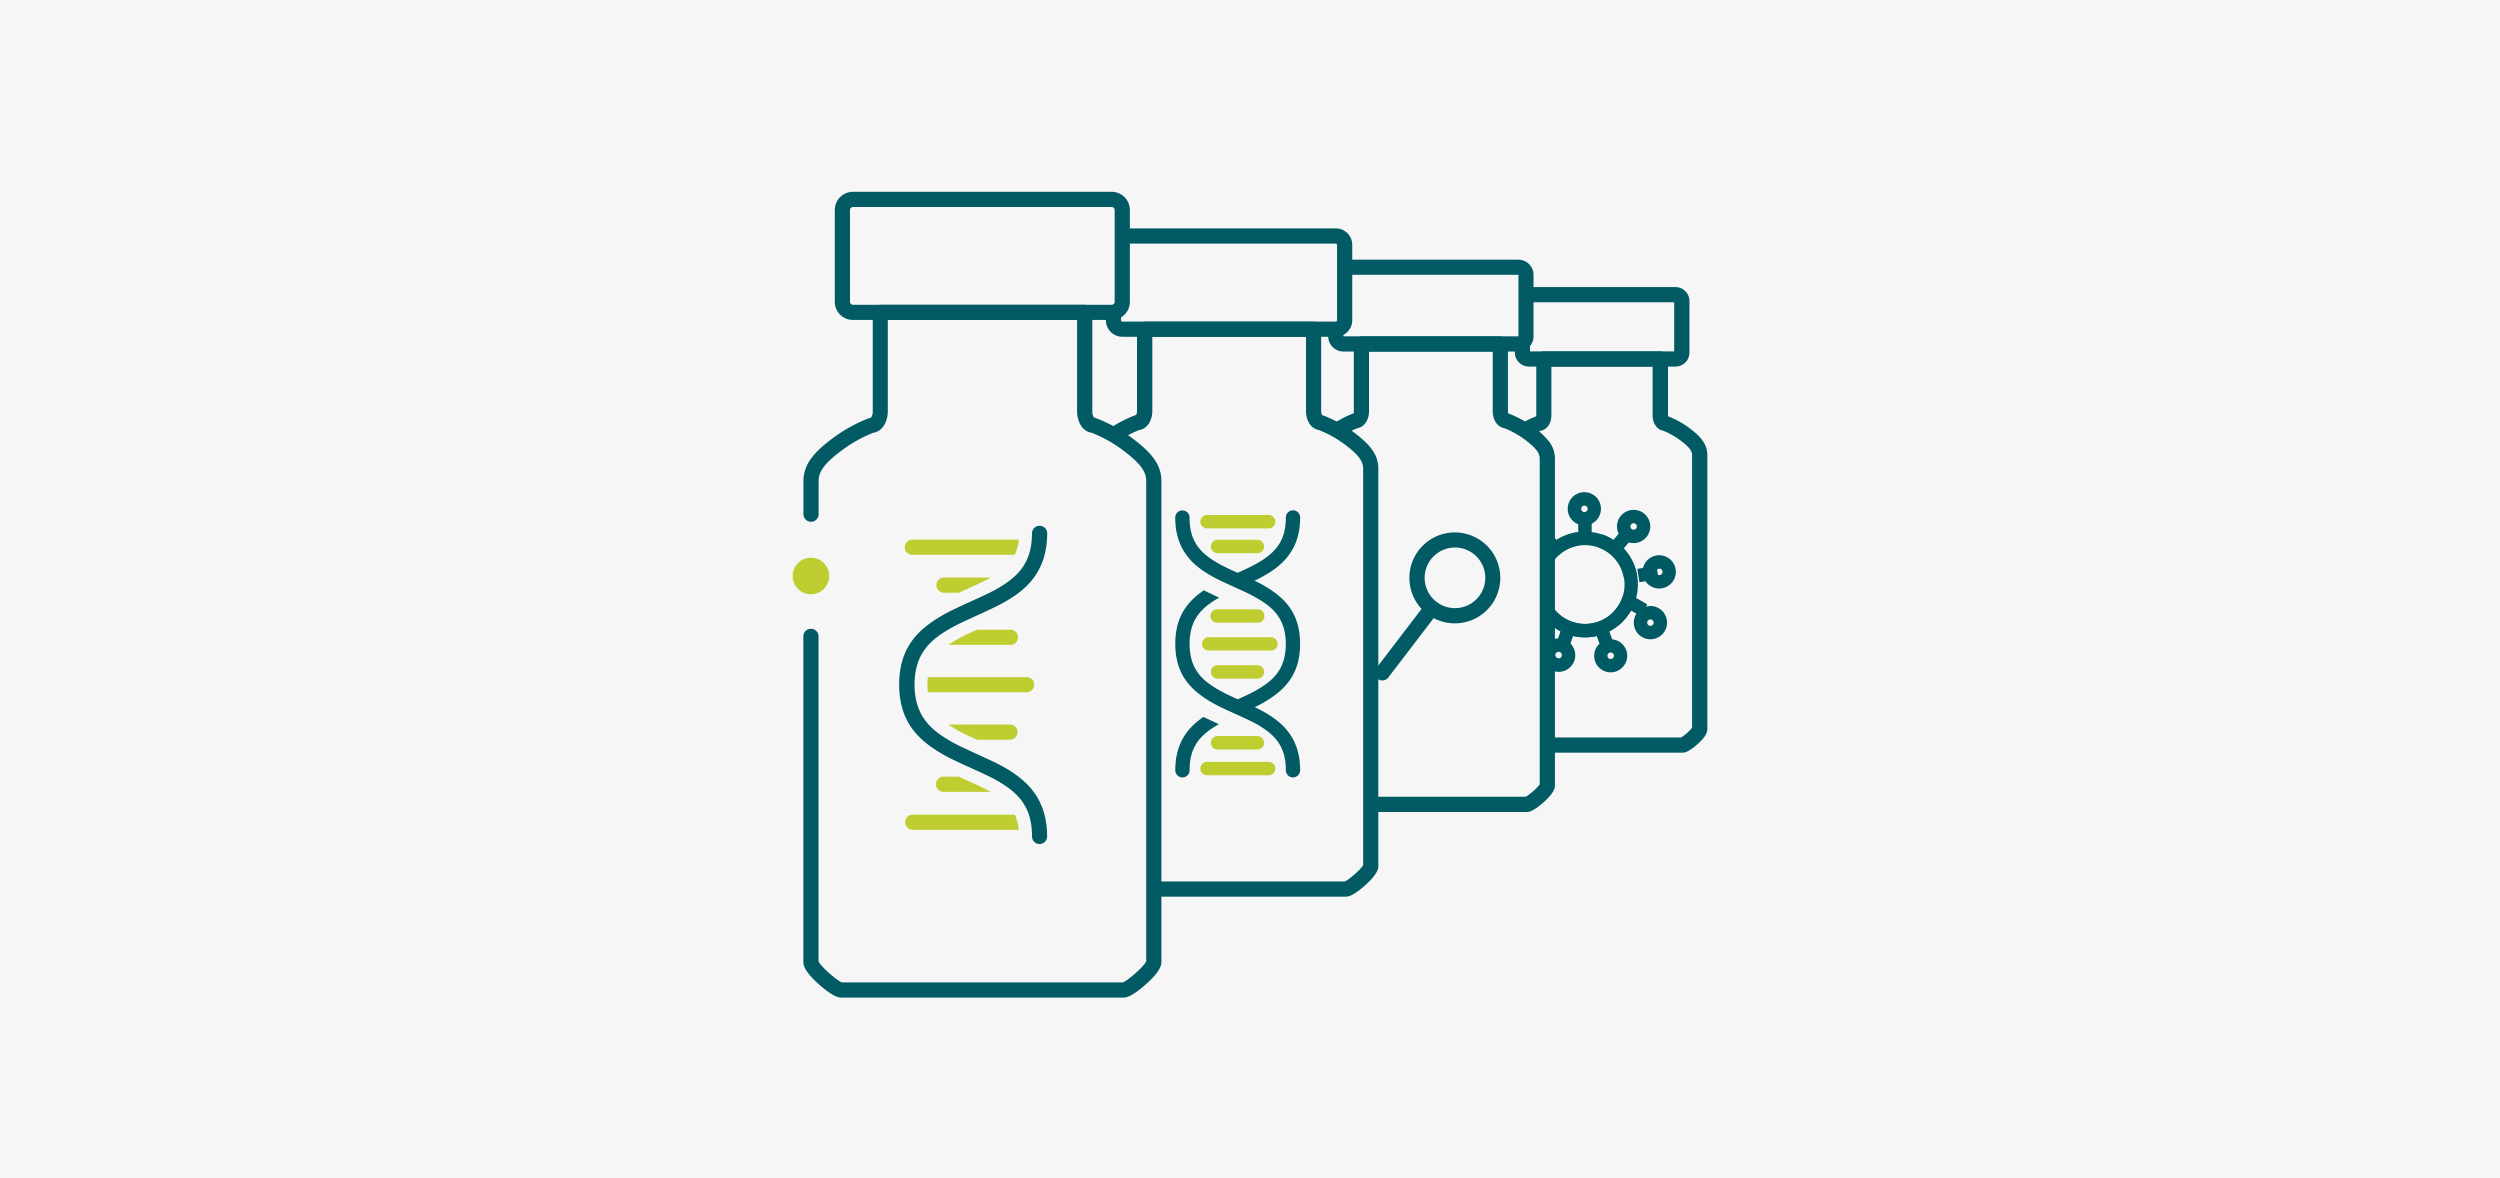<svg id="e4d37c63-9c84-4097-ab54-38ae73087cb2" data-name="Text" xmlns="http://www.w3.org/2000/svg" width="1210" height="570" viewBox="0 0 1210 570">
  <defs>
    <style>
      .fb51e96a-8b31-4c0a-858c-317702e0ef49 {
        fill: #f6f6f6;
      }

      .b88f8a42-f451-436e-a350-361ca8ea6c0b {
        fill: #005a64;
      }

      .ff446ff0-e255-486c-b5da-3660d3c93ebe {
        fill: #025a64;
      }

      .be2c1ac8-e39b-45b4-bfbf-c9374f6541ee {
        fill: #becd30;
      }
    </style>
  </defs>
  <rect class="fb51e96a-8b31-4c0a-858c-317702e0ef49" width="1210" height="570"/>
  <g>
    <g id="b07f867a-bed2-4e34-9ed7-737d2702a9c2" data-name="a9bca32a-23c4-4cb6-a1f7-dd91a615dc78">
      <g>
        <g>
          <rect class="b88f8a42-f451-436e-a350-361ca8ea6c0b" x="763.88" y="251.08" width="6.49" height="9.36"/>
          <polygon class="b88f8a42-f451-436e-a350-361ca8ea6c0b" points="750.28 267.75 746.27 260.58 749.24 256.41 755.25 263.58 750.28 267.75"/>
          <rect class="b88f8a42-f451-436e-a350-361ca8ea6c0b" x="753.12" y="304.9" width="9.35" height="6.49" transform="translate(221.8 926.13) rotate(-71.19)"/>
          <rect class="b88f8a42-f451-436e-a350-361ca8ea6c0b" x="773.13" y="303.49" width="6.49" height="9.35" transform="translate(-58.58 284.26) rotate(-20.01)"/>
          <rect class="b88f8a42-f451-436e-a350-361ca8ea6c0b" x="786.74" y="290.67" width="6.49" height="10.61" transform="matrix(0.5, -0.87, 0.87, 0.5, 138.55, 831.99)"/>
          <rect class="b88f8a42-f451-436e-a350-361ca8ea6c0b" x="779.82" y="258.84" width="9.35" height="6.49" transform="translate(79.54 694.7) rotate(-50.01)"/>
          <path class="b88f8a42-f451-436e-a350-361ca8ea6c0b" d="M766.87,254.32a8.05,8.05,0,1,1,8-8A8.06,8.06,0,0,1,766.87,254.32Zm0-9.61a1.57,1.57,0,1,0,1.56,1.56A1.56,1.56,0,0,0,766.87,244.71Z"/>
          <path class="b88f8a42-f451-436e-a350-361ca8ea6c0b" d="M779.58,325.42a8,8,0,1,1,8-8.05A8.06,8.06,0,0,1,779.58,325.42Zm0-9.61a1.57,1.57,0,1,0,1.56,1.56A1.56,1.56,0,0,0,779.58,315.81Z"/>
          <path class="b88f8a42-f451-436e-a350-361ca8ea6c0b" d="M798.81,309.41a8.05,8.05,0,1,1,8.05-8.05A8.06,8.06,0,0,1,798.81,309.41Zm0-9.61a1.56,1.56,0,1,0,1.56,1.56A1.56,1.56,0,0,0,798.81,299.8Z"/>
          <path class="b88f8a42-f451-436e-a350-361ca8ea6c0b" d="M790.68,262.86a8.05,8.05,0,1,1,8.05-8.05A8.06,8.06,0,0,1,790.68,262.86Zm0-9.61a1.56,1.56,0,1,0,1.56,1.56A1.56,1.56,0,0,0,790.68,253.25Z"/>
        </g>
        <rect class="b88f8a42-f451-436e-a350-361ca8ea6c0b" x="789.01" y="275.08" width="9.35" height="6.49" transform="matrix(0.99, -0.17, 0.17, 0.99, -35.45, 137.16)"/>
        <path class="b88f8a42-f451-436e-a350-361ca8ea6c0b" d="M803.11,284.84a8.05,8.05,0,1,1,8-8A8.06,8.06,0,0,1,803.11,284.84Zm0-9.61a1.56,1.56,0,1,0,1.56,1.56A1.56,1.56,0,0,0,803.11,275.23Z"/>
      </g>
      <g>
        <g>
          <path class="ff446ff0-e255-486c-b5da-3660d3c93ebe" d="M810.85,138.94H740a6.46,6.46,0,0,0-1.4.15v23.73a3.69,3.69,0,0,1-3.69,3.68h-1.71v4.12a6.81,6.81,0,0,0,6.8,6.81h70.89a6.81,6.81,0,0,0,6.81-6.81V145.75A6.82,6.82,0,0,0,810.85,138.94Zm-.54,31.14h-69.8V146.29h69.8Z"/>
          <path class="ff446ff0-e255-486c-b5da-3660d3c93ebe" d="M817.61,207.14a43.58,43.58,0,0,0-10.29-5.67,2.81,2.81,0,0,1,0-.46V173.76a3.68,3.68,0,0,0-3.68-3.68H747.24a3.68,3.68,0,0,0-3.68,3.68V201a2,2,0,0,1,0,.46,43.7,43.7,0,0,0-9,4.75,46.43,46.43,0,0,1,5.69,3.63c.36.27.71.53,1,.8a38.49,38.49,0,0,1,4.43-2.15c3-.5,5.19-3.55,5.19-7.49V177.44h49V201c0,3.94,2.17,7,5.18,7.49a36.33,36.33,0,0,1,8.1,4.53c4.85,3.64,5.8,5.41,5.8,7.25v132a22.55,22.55,0,0,1-5.23,4.65H748.9v7.36h65.52c.69,0,2.52,0,7.06-4,4.32-3.82,4.88-6,4.88-7.46V220.28C826.36,214.21,821.85,210.32,817.61,207.14Z"/>
        </g>
        <g>
          <path class="ff446ff0-e255-486c-b5da-3660d3c93ebe" d="M691.23,292.66c-.3-.31-.58-.63-.85-1l-24.21,31.68a3.68,3.68,0,1,0,5.85,4.46l24.2-31.67A18.26,18.26,0,0,1,691.23,292.66Z"/>
          <path class="ff446ff0-e255-486c-b5da-3660d3c93ebe" d="M704.2,301.7a22,22,0,0,1-15.57-37.6h0a22,22,0,1,1,15.57,37.6Zm-10.37-32.4A14.67,14.67,0,1,0,704.2,265a14.7,14.7,0,0,0-10.37,4.3Z"/>
        </g>
      </g>
      <g>
        <g>
          <path class="ff446ff0-e255-486c-b5da-3660d3c93ebe" d="M734.87,125.69h-84V133h84.06v29.78H650.21v-5.61a4.3,4.3,0,0,1-3.72,2.16h-3.63v3.45a7.37,7.37,0,0,0,7.36,7.36h84.65a7.37,7.37,0,0,0,7.36-7.36V133.05A7.37,7.37,0,0,0,734.87,125.69Z"/>
          <path class="ff446ff0-e255-486c-b5da-3660d3c93ebe" d="M749.62,213.55a35.35,35.35,0,0,0-7.17-6.65,51.22,51.22,0,0,0-12.12-6.69l-.32-.11a3.19,3.19,0,0,1-.17-1.1V166.5a3.67,3.67,0,0,0-3.68-3.67H658.93a3.67,3.67,0,0,0-3.68,3.67V199a3.41,3.41,0,0,1-.17,1.1l-.32.11a50.76,50.76,0,0,0-11.33,6.15,56.88,56.88,0,0,1,7.15,4.09,43.11,43.11,0,0,1,6.37-3.2c3.28-.51,5.66-3.89,5.66-8.25V170.18h59.87V199c0,4.36,2.38,7.74,5.66,8.25a43.81,43.81,0,0,1,9.91,5.54c5.3,4,7.17,6.37,7.17,9.22V379.58c-.89,1.54-5,5.13-6.75,6.05h-75V393H739c.68,0,2.74,0,8-4.6,5.59-4.93,5.59-7.42,5.59-8.36V222A13.67,13.67,0,0,0,749.62,213.55Z"/>
        </g>
        <g>
          <path class="be2c1ac8-e39b-45b4-bfbf-c9374f6541ee" d="M608.75,267.76H589.49a3.25,3.25,0,1,1,0-6.49h19.26a3.25,3.25,0,0,1,0,6.49Z"/>
          <path class="be2c1ac8-e39b-45b4-bfbf-c9374f6541ee" d="M608.54,301.38H589.28a3.25,3.25,0,1,1,0-6.49h19.26a3.25,3.25,0,1,1,0,6.49Z"/>
          <path class="be2c1ac8-e39b-45b4-bfbf-c9374f6541ee" d="M615.12,314.87H585a3.24,3.24,0,1,1,0-6.48h30.13a3.24,3.24,0,1,1,0,6.48Z"/>
          <path class="be2c1ac8-e39b-45b4-bfbf-c9374f6541ee" d="M608.75,328.45H589.49a3.25,3.25,0,1,1,0-6.49h19.26a3.25,3.25,0,0,1,0,6.49Z"/>
          <path class="be2c1ac8-e39b-45b4-bfbf-c9374f6541ee" d="M614.19,375.23H584.05a3.25,3.25,0,0,1,0-6.49h30.14a3.25,3.25,0,0,1,0,6.49Z"/>
          <path class="be2c1ac8-e39b-45b4-bfbf-c9374f6541ee" d="M614.19,255.74H584.05a3.25,3.25,0,0,1,0-6.49h30.14a3.25,3.25,0,0,1,0,6.49Z"/>
          <path class="be2c1ac8-e39b-45b4-bfbf-c9374f6541ee" d="M608.75,362.74H589.49a3.25,3.25,0,1,1,0-6.49h19.26a3.25,3.25,0,0,1,0,6.49Z"/>
          <g>
            <path class="ff446ff0-e255-486c-b5da-3660d3c93ebe" d="M600.84,284c3.9-1.77,7.58-3.44,10.1-4.84,9.06-5,18.33-12.36,18.33-28.71a3.46,3.46,0,0,0-6.92,0c0,12.05-5.65,17.61-14.76,22.66-2.28,1.26-6,3-9.61,4.58-1.91.87-3.85,1.75-5.64,2.6C591.84,280.56,600.21,284.32,600.84,284Z"/>
            <path class="ff446ff0-e255-486c-b5da-3660d3c93ebe" d="M610.94,344.1c-2.51-1.39-6.18-3.06-10.06-4.81s-7.89-3.58-10.28-4.94c-7.82-4.47-14.84-9.57-14.84-22.75,0-12.84,7-18.13,14.29-22.33l-7.39-3.54c-7.61,5.16-13.82,12.39-13.82,25.87,0,16.08,8.81,23.32,18.33,28.76,2.68,1.53,6.83,3.41,10.85,5.23,3.59,1.62,7.3,3.3,9.57,4.56,9.11,5.05,14.76,10.6,14.76,22.65a3.46,3.46,0,0,0,6.92,0C629.27,356.45,620,349.11,610.94,344.1Z"/>
          </g>
          <g>
            <path class="ff446ff0-e255-486c-b5da-3660d3c93ebe" d="M582.44,347c-7.29,5-13.6,12.33-13.6,25.82a3.46,3.46,0,0,0,6.92,0c0-11.79,5.41-17.35,14.17-22.31Z"/>
            <path class="ff446ff0-e255-486c-b5da-3660d3c93ebe" d="M611,283c-2.69-1.53-6.86-3.42-10.9-5.26-3.6-1.63-7.32-3.32-9.6-4.58-9.11-5-14.76-10.61-14.76-22.66a3.46,3.46,0,0,0-6.92,0c0,16.35,9.26,23.69,18.32,28.71,2.52,1.4,6.21,3.07,10.11,4.84s7.92,3.59,10.33,5c7.46,4.25,14.75,9.49,14.75,22.6s-7,18.28-14.84,22.75c-2.4,1.36-6.41,3.18-10.28,4.94-1.9.86-3.75,1.69-5.43,2.48-.35.17,7.91,4,8.28,3.82,4-1.82,8.18-3.7,10.86-5.23,9.52-5.44,18.33-12.68,18.33-28.76S620.5,288.38,611,283Z"/>
          </g>
        </g>
      </g>
      <g>
        <g>
          <g>
            <path class="ff446ff0-e255-486c-b5da-3660d3c93ebe" d="M646.49,110.53H543.18v7.36H646.49a.65.65,0,0,1,.65.65V155a.65.65,0,0,1-.65.65H543.26a.66.66,0,0,1-.66-.65V148.4a5.07,5.07,0,0,1-4.52,2.79h-2.83V155a8,8,0,0,0,8,8H646.49a8,8,0,0,0,8-8v-36.5A8,8,0,0,0,646.49,110.53Z"/>
            <path class="ff446ff0-e255-486c-b5da-3660d3c93ebe" d="M538.08,154.86H412.82a8.77,8.77,0,0,1-8.77-8.77V101.62a8.78,8.78,0,0,1,8.77-8.78H538.08a8.78,8.78,0,0,1,8.77,8.78v44.47A8.77,8.77,0,0,1,538.08,154.86ZM412.82,100.2a1.42,1.42,0,0,0-1.42,1.42v44.47a1.43,1.43,0,0,0,1.42,1.42H538.08a1.43,1.43,0,0,0,1.42-1.42V101.62a1.42,1.42,0,0,0-1.42-1.42Z"/>
          </g>
          <g>
            <path class="ff446ff0-e255-486c-b5da-3660d3c93ebe" d="M655.1,209.13a61.51,61.51,0,0,0-14.55-8,3.19,3.19,0,0,0-.67-.19,4.34,4.34,0,0,1-.44-2V159.37a3.67,3.67,0,0,0-3.68-3.67H554a3.67,3.67,0,0,0-3.68,3.67v39.5a4.33,4.33,0,0,1-.44,2,3.93,3.93,0,0,0-.67.19,61.49,61.49,0,0,0-13.86,7.54,67.3,67.3,0,0,1,7.07,4.1,54.08,54.08,0,0,1,9-4.59c3.65-.51,6.3-4.32,6.3-9.26V163.05h74.39v35.83c0,4.94,2.65,8.75,6.29,9.27A53.64,53.64,0,0,1,650.69,215c6.7,5,9.07,8.12,9.07,11.83V418.68c-.93,1.95-6.59,6.9-8.8,7.95H558.45V434h93c2,0,5.08-1.81,9.14-5.39,6.52-5.76,6.52-8.53,6.52-9.57V226.85C667.12,219.61,662.52,214.71,655.1,209.13Z"/>
            <path class="ff446ff0-e255-486c-b5da-3660d3c93ebe" d="M543.94,482.84H407c-2.78,0-7.27-3.44-10.55-6.33-7.63-6.73-7.63-9.95-7.63-11V307.81a3.68,3.68,0,0,1,7.35,0V465.26c.92,2.39,8.56,9.08,11.26,10.23H543.52c2.69-1.15,10.34-7.84,11.25-10.23V232.89c0-4.8-2.95-8.71-11.28-15a66,66,0,0,0-15.18-8.46c-4.06-.52-7-4.84-7-10.45V154.86H429.69V199c0,5.61-3,9.93-7,10.45a66.42,66.42,0,0,0-15.2,8.48c-8.33,6.24-11.28,10.16-11.28,15v15.74a3.68,3.68,0,1,1-7.35,0V232.9c0-8.47,5.44-14.25,14.22-20.84a73.69,73.69,0,0,1,17.46-9.64,3.61,3.61,0,0,1,1-.23,5.1,5.1,0,0,0,.87-3.17V151.19a3.67,3.67,0,0,1,3.67-3.68H525a3.68,3.68,0,0,1,3.68,3.68V199a5.1,5.1,0,0,0,.87,3.17,3.61,3.61,0,0,1,1,.23A73.52,73.52,0,0,1,547.89,212c8.79,6.59,14.23,12.38,14.23,20.85V465.5c0,1.06,0,4.27-7.62,11C551.22,479.4,546.73,482.84,543.94,482.84Zm-.63-7.27Zm-135.67,0Zm147.17-10.42Zm-158.68,0,25.7-263h0Zm107.31,0Z"/>
          </g>
        </g>
        <g>
          <path class="be2c1ac8-e39b-45b4-bfbf-c9374f6541ee" d="M441.79,268.52h49.38a21.65,21.65,0,0,0,1.9-7.35H441.79a3.68,3.68,0,1,0,0,7.35Z"/>
          <path class="ff446ff0-e255-486c-b5da-3660d3c93ebe" d="M503.17,408.51a3.67,3.67,0,0,1-3.67-3.68c0-14.71-6.88-21.47-18-27.62-2.74-1.51-7.2-3.53-11.52-5.49-4.81-2.18-9.8-4.44-13-6.26-11.31-6.43-21.78-15-21.78-34.12s10.42-27.53,21.68-33.94c3.21-1.83,8.23-4.11,13.08-6.31,4.32-2,8.78-4,11.53-5.51,11.09-6.14,18-12.91,18-27.62a3.68,3.68,0,0,1,7.35,0c0,9-2.27,16.23-6.94,22.26-4.29,5.54-9.9,9.07-14.82,11.79-3,1.67-7.4,3.66-12,5.77s-9.56,4.35-12.49,6c-9.08,5.17-17.95,11.56-17.95,27.55s8.92,22.53,18,27.73c2.91,1.66,7.73,3.84,12.4,6s9,4.09,12,5.75c10.76,6,21.76,14.66,21.76,34.05A3.68,3.68,0,0,1,503.17,408.51Z"/>
        </g>
      </g>
    </g>
    <g id="aee41237-3c20-4215-a290-5cf6f8208047" data-name="e5050b3d-c845-46eb-a574-83cd8be58794">
      <circle class="be2c1ac8-e39b-45b4-bfbf-c9374f6541ee" cx="392.49" cy="278.78" r="8.85"/>
    </g>
  </g>
  <g>
    <path class="b88f8a42-f451-436e-a350-361ca8ea6c0b" d="M748.9,277.33A19.09,19.09,0,0,1,764.2,264l-1-6.41A25.42,25.42,0,0,0,748.9,265Z"/>
    <path class="b88f8a42-f451-436e-a350-361ca8ea6c0b" d="M792.43,278.92a25.49,25.49,0,0,0-14.7-19.34l-2.21-1-2.58,6,2.14.92a19.1,19.1,0,1,1-26.18,22.93v12.38a25.68,25.68,0,0,0,18.2,7.66,25.89,25.89,0,0,0,4-.31A25.62,25.62,0,0,0,792.43,278.92Z"/>
  </g>
  <path class="b88f8a42-f451-436e-a350-361ca8ea6c0b" d="M754.38,309a8,8,0,0,0-5.48,2.17V323a8,8,0,0,0,5.48,2.17,8,8,0,1,0,0-16.09Zm0,9.61a1.57,1.57,0,1,1,1.56-1.57A1.56,1.56,0,0,1,754.38,318.65Z"/>
  <g>
    <path class="b88f8a42-f451-436e-a350-361ca8ea6c0b" d="M748.9,277.38A19.08,19.08,0,0,1,786,279.94l6.41-1A25.57,25.57,0,0,0,748.9,265Z"/>
    <path class="b88f8a42-f451-436e-a350-361ca8ea6c0b" d="M784.52,290.82a19.08,19.08,0,0,1-35.62-2.39V300.8a25.56,25.56,0,0,0,41.54-7.32l1-2.22-6-2.57Z"/>
  </g>
  <path class="be2c1ac8-e39b-45b4-bfbf-c9374f6541ee" d="M456.7,286.88h7.4l3.31-1.5c4.2-1.91,8.55-3.89,11.09-5.29l1-.56H456.7a3.68,3.68,0,0,0,0,7.35Z"/>
  <path class="be2c1ac8-e39b-45b4-bfbf-c9374f6541ee" d="M459,312.13h29.83a3.68,3.68,0,1,0,0-7.35h-16c-3.61,1.64-7,3.25-9.16,4.46C462,310.21,460.41,311.16,459,312.13Z"/>
  <path class="be2c1ac8-e39b-45b4-bfbf-c9374f6541ee" d="M500.54,331.4a3.68,3.68,0,0,0-3.68-3.68h-47.8a34.15,34.15,0,0,0-.19,3.62,33.6,33.6,0,0,0,.2,3.73h47.79A3.67,3.67,0,0,0,500.54,331.4Z"/>
  <path class="be2c1ac8-e39b-45b4-bfbf-c9374f6541ee" d="M492.51,354.35a3.68,3.68,0,0,0-3.68-3.68H459c1.43,1,3,2,4.76,2.95,2.09,1.2,5.47,2.78,9,4.4h16A3.67,3.67,0,0,0,492.51,354.35Z"/>
  <path class="be2c1ac8-e39b-45b4-bfbf-c9374f6541ee" d="M478.49,382.7c-2.52-1.39-6.86-3.36-11.06-5.26l-3.35-1.53H456.7a3.68,3.68,0,0,0,0,7.36h22.78Z"/>
  <path class="be2c1ac8-e39b-45b4-bfbf-c9374f6541ee" d="M491.18,394.27H441.79a3.68,3.68,0,0,0,0,7.36h51.28A22,22,0,0,0,491.18,394.27Z"/>
</svg>
